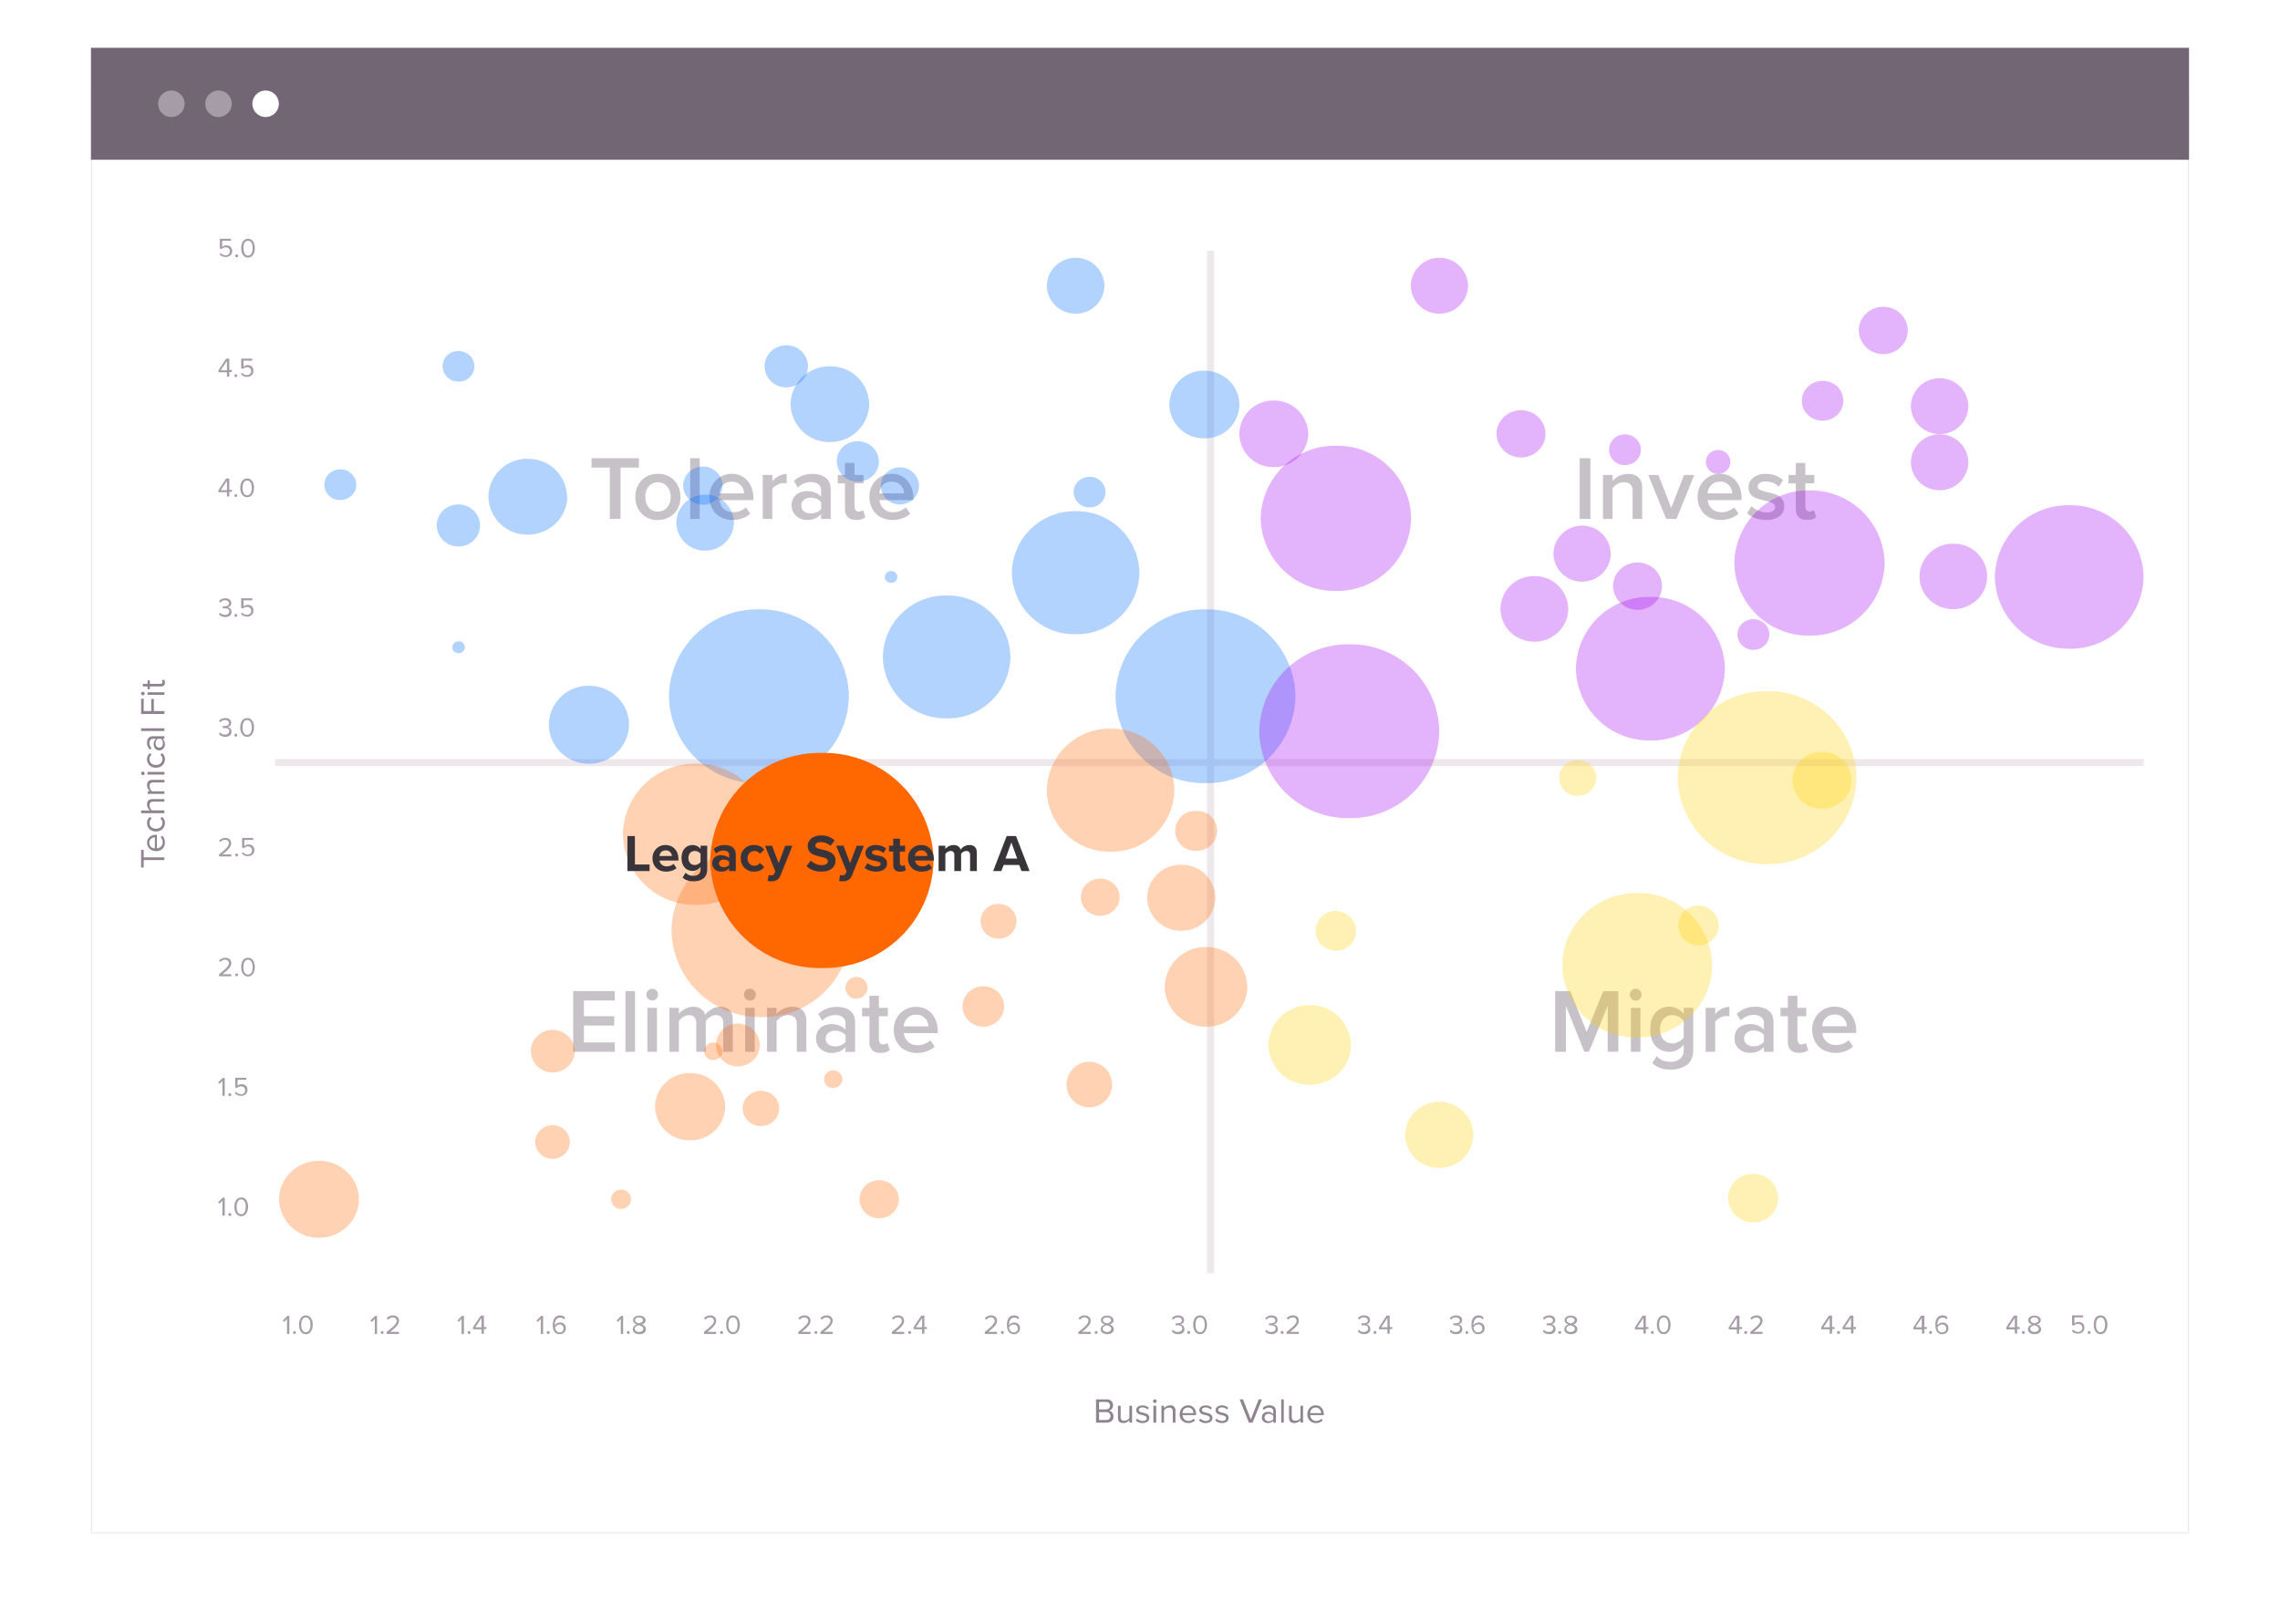 <svg xmlns="http://www.w3.org/2000/svg" width="1955" height="1393" fill="none" viewBox="0 0 1955 1393"><g filter="url(#a)"><path fill="#fff" d="M1877 1279V42H78v1237h1799Z"/><path stroke="#EEE8EC" d="M78.5 42.5h1798v1236H78.5V42.5Z"/></g><path fill="#C7C1C8" d="M1354.5 393h9.2v52h-9.2v-52Zm45.4 28.4c0-2.8-.6-4.8-2-6-1.2-1.2-3.1-1.8-5.6-1.8-2 0-3.8.5-5.5 1.5-1.7 1-3 2.2-4.1 3.6V445h-8.2v-37.7h8.2v5.2a17.8 17.8 0 0 1 13.2-6.1c4 0 7 1 9 3.1 2.2 2 3.2 5 3.2 9V445h-8.2v-23.6Zm13.4-14h8.7l11 28.2 11-28.3h8.8l-15.3 37.7h-8.8l-15.4-37.7Zm42.3 18.7c0-3.6.8-7 2.5-9.9a19 19 0 0 1 26.4-7.2 18 18 0 0 1 6.5 7.4 23 23 0 0 1 2.3 10.5v2h-29c.2 3 1.5 5.4 3.6 7.4s4.9 3 8.3 3a16.2 16.2 0 0 0 10.7-4.2l3.8 5.4a19 19 0 0 1-6.8 4 24 24 0 0 1-18.7-1c-3-1.6-5.3-4-7-7-1.7-3-2.6-6.5-2.6-10.4Zm19.1-13c-3.2 0-5.7 1-7.5 3-1.8 2-2.9 4.3-3 7h21.1a10 10 0 0 0-1.2-4.7 9.8 9.8 0 0 0-9.4-5.3Zm27.2 21a19.2 19.2 0 0 0 12.8 5.4 10 10 0 0 0 5.4-1.2 4 4 0 0 0 2-3.4c0-1.5-.8-2.7-2.2-3.4a25 25 0 0 0-6.4-2.1c-3-.6-5.4-1.3-7.3-2-2-.7-3.5-1.8-4.9-3.3a9.2 9.2 0 0 1-2-6.2c0-2.1.6-4 1.7-5.7 1.2-1.8 3-3.2 5.2-4.3a19 19 0 0 1 8-1.5c5.7 0 10.6 1.8 14.6 5.3l-3.5 5.8a13 13 0 0 0-4.7-3.3 17 17 0 0 0-6.4-1.3c-2.2 0-4 .4-5.2 1.2a3.4 3.4 0 0 0-1.8 3c0 1.4.6 2.3 2 3 1.3.7 3.4 1.3 6.1 2 3 .6 5.5 1.3 7.5 2 2 .8 3.6 2 5 3.6a9.6 9.6 0 0 1 2.1 6.5c0 3.5-1.3 6.3-4 8.5a18.2 18.2 0 0 1-11.6 3.2c-3.3 0-6.3-.5-9-1.4a20 20 0 0 1-7.2-4.4l3.8-6Zm47.6 11.8c-3.2 0-5.6-.8-7.3-2.5-1.6-1.6-2.4-4-2.4-7.1v-21.8h-6.2v-7.2h6.2V397h8.2v10.3h7.7v7.2h-7.7v19.7c0 1.4.3 2.5 1 3.3a3 3 0 0 0 2.6 1.2c.7 0 1.4-.1 2.1-.4a4 4 0 0 0 1.6-1l2 6.2c-1.8 1.6-4.4 2.4-7.8 2.4Zm-171 416.7-16 39.4h-4l-15.8-39.4V902h-9.2v-52h13l14 35 14.2-35h12.9v52h-9.1v-39.4Zm24-4.5a5 5 0 0 1-5-5c0-1.5.4-2.7 1.4-3.7a5 5 0 0 1 7.2 0c1 1 1.5 2.2 1.5 3.6s-.5 2.6-1.5 3.6-2.2 1.5-3.6 1.5Zm-4 6.2h8.1V902h-8.2v-37.7Zm22.1 41.4c1.5 1.8 3.2 3 5 3.7 2 .8 4.3 1.2 7 1.2 3 0 5.7-.9 7.8-2.5 2.2-1.6 3.3-4.2 3.3-7.7v-4.6a15.8 15.8 0 0 1-12.1 6.3c-3.2 0-6.1-.8-8.7-2.3a15.7 15.7 0 0 1-5.9-6.6 24 24 0 0 1-2-10.5c0-4 .6-7.4 2-10.3a15.6 15.6 0 0 1 26.7-2.8v-5.3h8.2v35.8c0 6.1-1.9 10.6-5.6 13.2a23 23 0 0 1-13.8 4c-3.3 0-6.2-.5-8.7-1.3a20 20 0 0 1-7-4.3l3.8-6Zm23-30c-.8-1.4-2.2-2.6-4-3.6-1.9-1-3.7-1.5-5.6-1.5a9.7 9.7 0 0 0-7.7 3.4c-2 2.2-2.9 5-2.9 8.7 0 3.7 1 6.6 2.9 8.8 2 2.2 4.5 3.3 7.7 3.3 1.9 0 3.7-.5 5.5-1.5 1.9-1 3.3-2.1 4.2-3.5v-14Zm18.9-11.4h8.2v5.6a16 16 0 0 1 5.4-4.6 14 14 0 0 1 6.8-1.8v8l-2.6-.2a12 12 0 0 0-5.5 1.6c-2 1-3.3 2.1-4.1 3.4V902h-8.2v-37.7Zm50 33.6a14 14 0 0 1-5.3 3.8c-2 .8-4.3 1.2-6.8 1.2-2.2 0-4.2-.4-6.3-1.4a13 13 0 0 1-5-4.3 12 12 0 0 1-1.8-6.7c0-2.8.6-5 1.8-7a12 12 0 0 1 5-4 18.2 18.2 0 0 1 13.3 0c2 .8 3.8 2 5.1 3.5v-5.6a6 6 0 0 0-2.4-5.1 10.1 10.1 0 0 0-6.4-1.9c-4.2 0-7.9 1.6-11.1 4.8l-3.4-5.7c4.3-4 9.6-6.1 15.8-6.1 4.7 0 8.5 1 11.4 3.3 2.9 2.1 4.3 5.6 4.3 10.3v25h-8.2v-4Zm0-10.2a9 9 0 0 0-3.8-2.9 14 14 0 0 0-5.1-1 9 9 0 0 0-5.8 1.9 6 6 0 0 0-2.3 5 6 6 0 0 0 2.3 4.8 9 9 0 0 0 5.8 1.8c1.8 0 3.6-.3 5.1-1a9 9 0 0 0 3.8-2.9v-5.7Zm30.2 15.2c-3.2 0-5.6-.8-7.3-2.5-1.6-1.6-2.4-4-2.4-7.1v-21.8h-6.3v-7.2h6.3V854h8.2v10.3h7.6v7.2h-7.6v19.7c0 1.4.3 2.5 1 3.3.5.8 1.4 1.2 2.6 1.2.7 0 1.4-.1 2-.4.8-.3 1.3-.6 1.6-1l2 6.2c-1.7 1.6-4.3 2.4-7.7 2.4Zm11.2-19.8c0-3.6.8-7 2.4-9.9a19 19 0 0 1 26.5-7.2 18 18 0 0 1 6.5 7.4 23 23 0 0 1 2.3 10.5v2h-29.1a11.4 11.4 0 0 0 12 10.3 16.2 16.2 0 0 0 10.7-4.1l3.7 5.4a18.9 18.9 0 0 1-6.7 4 24 24 0 0 1-18.7-1c-3-1.6-5.3-4-7-7-1.7-3-2.6-6.5-2.6-10.4Zm19.1-13c-3.2 0-5.7 1-7.5 3-1.9 2-2.9 4.3-3 7h21.1a10 10 0 0 0-1.2-4.7 9.8 9.8 0 0 0-9.4-5.3ZM491.5 850h35.7v8h-26.5v13.5h26v8h-26V894h26.5v8h-35.7v-52Zm44.8 0h8.2v52h-8.2v-52Zm22.9 8a5 5 0 1 1 0-10 4.9 4.9 0 0 1 5 5 4.9 4.9 0 0 1-5 5Zm-4 6.3h8.1V902h-8.2v-37.7Zm65 13.1c0-2.1-.6-3.8-1.6-5-1-1.2-2.6-1.8-4.6-1.8-1.8 0-3.4.5-5 1.5s-2.9 2.2-3.8 3.5V902H597v-24.6c0-2.1-.5-3.8-1.5-5-1-1.2-2.6-1.8-4.7-1.8-1.7 0-3.3.5-5 1.5-1.5 1-2.7 2.2-3.7 3.6V902H574v-37.7h8.1v5.2a14 14 0 0 1 4.9-4 14 14 0 0 1 7.4-2.1c2.7 0 5 .6 6.7 1.9 1.8 1.2 3 2.9 3.6 5a15 15 0 0 1 5.3-4.8c2.3-1.4 4.8-2.1 7.5-2.1 3.5 0 6.2 1 8 2.9 1.9 1.8 2.8 4.7 2.8 8.5V902h-8.2v-24.6Zm22.8-19.3a5 5 0 1 1 0-10.2c1.4 0 2.6.5 3.6 1.5s1.5 2.2 1.5 3.6-.5 2.6-1.5 3.6-2.2 1.5-3.6 1.5Zm-4 6.2h8.1V902H639v-37.7Zm44.2 14.1c0-2.8-.7-4.8-2-6-1.3-1.2-3.2-1.8-5.6-1.8-2 0-3.8.5-5.5 1.5-1.8 1-3.1 2.2-4.2 3.6V902h-8.2v-37.7h8.2v5.2a17.8 17.8 0 0 1 13.3-6.1c4 0 7 1 9 3.1 2.1 2 3.2 5 3.2 9V902h-8.2v-23.6ZM725 898a14 14 0 0 1-5.3 3.8c-2 .8-4.4 1.2-6.9 1.2-2 0-4.2-.4-6.2-1.4a13 13 0 0 1-5-4.3 12 12 0 0 1-1.9-6.7c0-2.8.7-5 1.9-7a12 12 0 0 1 5-4 17.5 17.5 0 0 1 13.2 0c2.1.8 3.9 2 5.2 3.5v-5.6a6 6 0 0 0-2.4-5.1 10.2 10.2 0 0 0-6.4-1.9c-4.2 0-8 1.6-11.2 4.8l-3.3-5.7c4.2-4 9.5-6.1 15.8-6.1 4.6 0 8.4 1 11.3 3.3 3 2.1 4.4 5.6 4.4 10.3v25H725v-4Zm0-10.2a9 9 0 0 0-3.8-2.9c-1.6-.6-3.3-1-5.2-1-2.3 0-4.2.7-5.7 1.9a6 6 0 0 0-2.3 5 6 6 0 0 0 2.3 4.8 9 9 0 0 0 5.7 1.8c2 0 3.6-.3 5.2-1a9 9 0 0 0 3.8-2.9v-5.7Zm30.1 15.2c-3.1 0-5.6-.8-7.2-2.5-1.6-1.6-2.4-4-2.4-7.1v-21.8h-6.3v-7.2h6.3V854h8.1v10.3h7.7v7.2h-7.7v19.7c0 1.4.4 2.5 1 3.3a3 3 0 0 0 2.6 1.2 5.8 5.8 0 0 0 3.7-1.3l2 6.1c-1.8 1.6-4.3 2.4-7.8 2.4Zm11.3-19.8c0-3.6.8-7 2.4-9.9a19 19 0 0 1 26.4-7.2 18 18 0 0 1 6.5 7.4 23 23 0 0 1 2.4 10.5v2H775c.3 3 1.5 5.4 3.6 7.4 2.2 2 5 3 8.4 3a16.2 16.2 0 0 0 10.7-4.2l3.7 5.4a18.9 18.9 0 0 1-6.8 4 23.7 23.7 0 0 1-18.6-1c-3-1.6-5.3-4-7-7-1.8-3-2.6-6.5-2.6-10.4Zm19-13c-3.1 0-5.7 1-7.5 3-1.8 2-2.8 4.3-3 7H796c0-1.6-.5-3.2-1.2-4.7-.8-1.6-2-2.8-3.6-3.8-1.5-1-3.5-1.5-5.8-1.5ZM523 401h-15.8v-8h40.6v8h-15.7v44h-9.2v-44Zm41.1 45a18.4 18.4 0 0 1-17-9.8 21.3 21.3 0 0 1-2.3-10c0-3.7.7-7 2.3-10a18.4 18.4 0 0 1 17-9.8 18.1 18.1 0 0 1 17 9.8c1.6 3 2.4 6.3 2.4 10 0 3.6-.8 6.9-2.4 10a17 17 0 0 1-6.8 7 18.1 18.1 0 0 1-10.2 2.7Zm0-7.3c3.4 0 6-1.2 8-3.6 2-2.5 3-5.4 3-9 0-3.5-1-6.4-3-8.8a9.6 9.6 0 0 0-8-3.7 10 10 0 0 0-8 3.7 13.6 13.6 0 0 0-2.8 8.8c0 3.6 1 6.5 2.8 9a10 10 0 0 0 8 3.6Zm27.7-45.7h8.2v52h-8.2v-52Zm16.5 33.1c0-3.6.8-7 2.4-9.9a19 19 0 0 1 26.4-7.2c2.9 1.8 5 4.3 6.5 7.4a23 23 0 0 1 2.4 10.5v2h-29.1c.3 3 1.5 5.4 3.6 7.4 2.2 2 5 3 8.4 3a16.2 16.2 0 0 0 10.7-4.2l3.7 5.4a18.9 18.9 0 0 1-6.8 4 23.7 23.7 0 0 1-18.6-1c-3-1.6-5.3-4-7-7-1.8-3-2.6-6.5-2.6-10.4Zm19-13c-3.1 0-5.7 1-7.5 3-1.8 2-2.8 4.3-3 7H638c0-1.6-.5-3.2-1.2-4.7-.8-1.6-2-2.8-3.6-3.8-1.5-1-3.5-1.5-5.8-1.5Zm26.7-5.8h8.2v5.6c1.5-2 3.3-3.4 5.5-4.6a14 14 0 0 1 6.8-1.8v8l-2.6-.2a12 12 0 0 0-5.5 1.6c-2 1-3.3 2.1-4.2 3.4V445H654v-37.7Zm50 33.6a14 14 0 0 1-5.2 3.8c-2 .8-4.4 1.2-6.9 1.2a13.7 13.7 0 0 1-11.2-5.7 12 12 0 0 1-1.9-6.7c0-2.8.6-5 1.9-7a12 12 0 0 1 4.9-4 17.5 17.5 0 0 1 13.3 0c2.1.8 3.8 2 5.2 3.5v-5.6a6 6 0 0 0-2.4-5.1 10.2 10.2 0 0 0-6.4-1.9c-4.2 0-8 1.6-11.2 4.8l-3.3-5.7c4.2-4 9.5-6.1 15.8-6.1 4.6 0 8.4 1 11.3 3.3 3 2.2 4.4 5.6 4.4 10.3v25H704v-4Zm0-10.2a9 9 0 0 0-3.7-2.9c-1.6-.6-3.3-1-5.2-1-2.3 0-4.2.6-5.8 1.9a6 6 0 0 0-2.2 5 6 6 0 0 0 2.2 4.8 9 9 0 0 0 5.8 1.8c1.9 0 3.6-.3 5.2-1a9 9 0 0 0 3.8-2.9v-5.7Zm30.2 15.2c-3.2 0-5.6-.8-7.2-2.5-1.7-1.6-2.5-4-2.5-7.1v-21.8h-6.2v-7.2h6.2V397h8.2v10.3h7.7v7.2h-7.7v19.7c0 1.4.3 2.5 1 3.3a3 3 0 0 0 2.6 1.2 5.8 5.8 0 0 0 3.7-1.3l2 6.1c-1.8 1.6-4.4 2.4-7.8 2.4Zm11.3-19.8c0-3.6.8-7 2.4-9.9a19 19 0 0 1 26.4-7.2 18 18 0 0 1 6.5 7.4 23 23 0 0 1 2.3 10.5v2h-29c.3 3 1.5 5.4 3.6 7.4s5 3 8.4 3a16.2 16.2 0 0 0 10.6-4.2l3.8 5.4a18.9 18.9 0 0 1-6.8 4 23.7 23.7 0 0 1-18.6-1c-3-1.6-5.3-4-7-7-1.8-3-2.6-6.5-2.6-10.4Zm19-13c-3.1 0-5.7 1-7.5 3-1.8 2-2.8 4.3-3 7h21.2a10 10 0 0 0-1.3-4.7c-.7-1.6-2-2.8-3.5-3.8s-3.5-1.5-5.8-1.5Z"/><path fill="#726574" d="M78 137V41h1799v96H78Z"/><path fill="#A69CA7" d="M158.3 89a11.3 11.3 0 1 1-22.7 0 11.3 11.3 0 0 1 22.7 0Zm40.4 0a11.3 11.3 0 1 1-22.7 0 11.3 11.3 0 0 1 22.7 0Z"/><path fill="#fff" d="M239.1 89a11.3 11.3 0 1 1-22.7 0 11.3 11.3 0 0 1 22.7 0Z"/><path stroke="#EEE8EC" stroke-width="6" d="M1038 215v877M236 654h1602"/><path fill="#A69CA7" fill-rule="evenodd" d="M189.2 217c1 1.2 2.5 2 4.2 2 2.2 0 3.7-1.5 3.7-3.5s-1.5-3.4-3.5-3.4c-1.4 0-2.4.5-3.6 1.5l-1.5-.5v-8.3h9.5v1.7h-7.5v5.4a5 5 0 0 1 3.6-1.5c2.7 0 5 1.7 5 4.9s-2.5 5.1-5.5 5.1c-2.6 0-4.4-1-5.3-2.4l1-1Zm79 919.2c0-4-1.8-8.1-6-8.1-4 0-5.8 4.1-5.8 8 0 4 1.7 8.1 5.9 8.1 4.1 0 5.8-4.4 5.8-8Zm-22-5.2-2.5 2.7-1.2-1.2 3.9-4h1.7v15.5h-2v-13Zm6.3 10.5c.7 0 1.2.5 1.2 1.2 0 .8-.5 1.3-1.2 1.3s-1.2-.5-1.2-1.3c0-.7.7-1.2 1.2-1.2Zm9.8-11.7c-3 0-4 3.2-4 6.4 0 3.1 1 6.3 4 6.3 2.9 0 3.9-3.2 3.9-6.3 0-3.2-1-6.4-4-6.4Zm56.6 4 2.5-2.8v13h1.9v-15.4h-1.7l-4 3.9 1.3 1.2Zm8.8 7.7c.7 0 1.2.5 1.2 1.2 0 .8-.5 1.3-1.2 1.3s-1.2-.5-1.2-1.3c0-.7.5-1.2 1.2-1.2Zm12.5-8.8c0 2.5-3 5.2-8.6 9.5v1.8h10.5v-1.8h-7.6c4.4-3.4 7.6-6.3 7.6-9.5 0-3.1-2.4-4.6-5.1-4.6a7 7 0 0 0-5.4 2.4l1.2 1.3c1-1.3 2.6-2 4.2-2 1.4 0 3.2 1 3.2 3Zm55.6-1.7-2.4 2.7-1.2-1.2 3.9-4h1.7v15.5h-2v-13Zm7.6 11.7c0-.7-.5-1.2-1.2-1.2-.8 0-1.2.5-1.2 1.2 0 .8.4 1.3 1.2 1.3.7 0 1.2-.5 1.2-1.3Zm9.5-2.7h-7.3v-1.7l6.6-10h2.7v9.8h2.2v1.7h-2.2v4h-2v-3.8Zm0-1.7h-5.4l5.4-8v8Zm50.8-7.3-2.4 2.7-1.3-1.2 4-4h1.7v15.5h-2v-13Zm7.6 11.7c0-.7-.5-1.2-1.2-1.2-.8 0-1.3.5-1.3 1.2 0 .8.5 1.3 1.3 1.3.7 0 1.2-.5 1.2-1.3Zm8.8-14.6c2 0 3.4.7 4.4 2l-1 1.4c-.7-1-1.7-1.5-3.4-1.5-3 0-4.4 3-4.4 6.2v.4c.7-1 2.4-2.4 4.4-2.4 2.7 0 5.1 1.7 5.1 4.9 0 2.7-2 5.1-5.4 5.1-4.4 0-5.8-3.7-5.8-8 0-4.5 2-8.1 6-8.1Zm-4.2 10.2c1-1.4 2.5-2.4 4-2.4 1.9 0 3.3 1 3.3 3.7 0 1.4-1 3.1-3.4 3.1-2.7 0-3.6-2.4-3.9-4.4Zm56.4-7.3-2.4 2.7-1.2-1.2 3.9-4h1.7v15.5h-2v-13Zm7.6 11.7c0-.7-.5-1.2-1.2-1.2-.8 0-1.2.5-1.2 1.2 0 .8.4 1.3 1.2 1.3.7 0 1.2-.5 1.2-1.3Zm6.3-6.8c-1.7-.5-3.4-1.7-3.4-3.7 0-2.7 2.7-3.9 5.4-3.9 2.4 0 5.4 1.3 5.4 4 0 1.9-1.7 3.1-3.4 3.6 2 .5 3.6 2 3.6 4.1 0 2.7-2.4 4.2-5.6 4.2-3.2 0-5.6-1.5-5.6-4.2 0-2.1 1.7-3.6 3.6-4.1Zm-2 3.7c0-2 2.8-3 3.8-3 1 .3 3.6 1 3.6 3 0 1.7-1.7 2.7-3.6 2.7-2 0-3.7-1-3.7-2.7Zm3.8-9.8c-2 0-3.5 1-3.5 2.4 0 1.9 2.2 2.4 3.3 2.7h.2c1-.3 3.3-.8 3.3-2.7 0-1.4-1.5-2.4-3.4-2.4Zm64.2 3c0 2.4-3 5-8.6 9.5v1.7h10.5v-1.8h-7.5c4.4-3.4 7.5-6.3 7.5-9.5 0-3.1-2.4-4.6-5.1-4.6a7 7 0 0 0-5.4 2.4l1.3 1.3c1-1.3 2.5-2 4.1-2 1.5 0 3.2 1 3.2 3Zm6.6 8.7c.7 0 1.2.5 1.2 1.2 0 .8-.5 1.3-1.2 1.3-.8 0-1.3-.5-1.3-1.3 0-.7.5-1.2 1.3-1.2Zm15.6-5.3c0-4-1.7-8.1-5.9-8.1-4.4 0-5.8 4.1-5.8 8 0 4 1.7 8.1 5.8 8.1 4.2 0 5.9-4.4 5.9-8Zm-5.9-6.4c-2.9 0-3.9 3.2-3.9 6.4 0 3.1 1 6.3 4 6.3 2.9 0 3.8-3.2 3.8-6.3 0-3.2-1-6.4-3.9-6.4Zm64.5 3c0 2.4-3 5-8.5 9.5v1.7H695v-1.8h-7.6c4.4-3.4 7.6-6.3 7.6-9.5 0-3.1-2.5-4.6-5.2-4.6a7 7 0 0 0-5.3 2.4l1.2 1.3c1-1.3 2.5-2 4.1-2 1.5 0 3.2 1 3.2 3Zm6.6 8.7c.7 0 1.2.5 1.2 1.2 0 .8-.5 1.3-1.2 1.3s-1.2-.5-1.2-1.3c0-.7.5-1.2 1.2-1.2Zm12.5-8.8c0 2.5-3 5.2-8.6 9.5v1.8H714v-1.8h-7.6c4.4-3.4 7.6-6.3 7.6-9.5 0-3.1-2.4-4.6-5.1-4.6a7 7 0 0 0-5.4 2.4l1.2 1.3c1-1.3 2.6-2 4.2-2 1.4 0 3.2 1 3.2 3Zm52.7 9.5c5.6-4.3 8.5-7 8.5-9.5 0-2-1.7-2.9-3.1-2.9-1.7 0-3.2.7-4.2 2l-1.2-1.3a7 7 0 0 1 5.4-2.4c2.7 0 5 1.5 5 4.6 0 3.2-3 6.1-7.5 9.5h7.6v1.8h-10.5v-1.8Zm16.4.5c0-.7-.5-1.2-1.3-1.2-.7 0-1.2.5-1.2 1.2 0 .8.5 1.3 1.2 1.3.8 0 1.3-.5 1.3-1.3Zm9.5-2.7h-7.3v-1.7l6.5-10h2.7v9.8h2.2v1.7h-2.2v4h-2v-3.8Zm0-1.7h-5.4l5.4-8v8Zm53.7 4c5.6-4.4 8.5-7.1 8.5-9.6 0-2-1.7-2.9-3.1-2.9-1.6 0-3.2.7-4.2 2l-1.2-1.3a7 7 0 0 1 5.4-2.4c2.7 0 5.1 1.5 5.1 4.6 0 3.2-3.2 6.1-7.6 9.5h7.6v1.8h-10.5v-1.8Zm16.4.4c0-.7-.5-1.2-1.3-1.2-.7 0-1.2.5-1.2 1.2 0 .8.5 1.3 1.2 1.3.8 0 1.3-.5 1.3-1.3Zm8.8-14.6c1.9 0 3.4.7 4.3 2l-1 1.4c-.7-1-1.6-1.5-3.3-1.5-3 0-4.4 3-4.4 6.2v.4c.7-1 2.4-2.4 4.4-2.4 2.6 0 5 1.7 5 4.9 0 2.7-1.9 5.1-5.3 5.1-4.4 0-5.9-3.7-5.9-8 0-4.5 1.8-8.1 6.2-8.1Zm-4.4 10.2c1-1.4 2.4-2.4 3.9-2.4 2 0 3.6 1 3.6 3.7 0 1.4-1.2 3.1-3.6 3.1-2.7 0-3.7-2.4-4-4.4Zm59.5 4c5.7-4.4 8.6-7.1 8.6-9.6 0-2-1.7-2.9-3.2-2.9a5 5 0 0 0-4.1 2l-1.3-1.3a7 7 0 0 1 5.4-2.4c2.7 0 5.1 1.5 5.1 4.6 0 3.2-3.1 6.1-7.5 9.5h7.5v1.8h-10.5v-1.8Zm16.4.4c0-.7-.5-1.2-1.2-1.2-.8 0-1.2.5-1.2 1.2 0 .8.4 1.3 1.2 1.3.7 0 1.2-.5 1.2-1.3Zm6.3-6.8c-1.7-.5-3.4-1.7-3.4-3.7 0-2.7 2.7-3.9 5.4-3.9 2.4 0 5.4 1.3 5.4 4 0 1.9-1.7 3.1-3.4 3.6 2 .5 3.6 2 3.6 4.1 0 2.7-2.4 4.2-5.6 4.2-3.2 0-5.6-1.5-5.6-4.2 0-2.1 1.7-3.6 3.6-4.1Zm-2 3.7c0-2 2.8-3 3.8-3 1 .3 3.6 1 3.6 3 0 1.7-1.7 2.7-3.6 2.7-2 0-3.7-1-3.7-2.7Zm3.8-9.8c-2 0-3.5 1-3.5 2.4 0 1.9 2.2 2.4 3.3 2.7h.4c1-.3 3.3-.8 3.3-2.7 0-1.4-1.5-2.4-3.4-2.4Zm60.8 12.5c-2 0-3.5-.8-4.4-2l-.8 1.5c.8 1.2 2.7 2.4 5.4 2.4 3.4 0 5.4-1.7 5.4-4.4s-2.2-3.9-3.7-3.9c1.5-.2 3.4-1.5 3.4-3.7 0-2.6-2.2-4.1-5.1-4.1-2.4 0-4.2 1-5.4 2.4l1 1.3c1.2-1.3 2.5-2 4.2-2 2 0 3.4 1 3.4 2.7 0 1.7-1.7 2.4-3.7 2.4h-1.7v1.7h1.7c2.5 0 4 .8 4 2.7 0 1.7-1.5 3-3.7 3Zm9.2-.8c.8 0 1.3.5 1.3 1.2 0 .8-.5 1.3-1.3 1.3-.7 0-1.2-.5-1.2-1.3 0-.7.5-1.2 1.2-1.2Zm15.7-5.3c0-4-1.7-8.1-5.9-8.1-4.4 0-5.9 4.1-5.9 8 0 4 1.7 8.1 6 8.1 4 0 5.8-4.4 5.8-8Zm-5.9-6.4c-3 0-3.9 3.2-3.9 6.4 0 3.1 1 6.3 3.9 6.3 3 0 4-3.2 4-6.3 0-3.2-1-6.4-4-6.4Zm61 12.5c-1.9 0-3.4-.8-4.3-2l-.8 1.5c.8 1.2 2.7 2.4 5.4 2.4 3.4 0 5.4-1.7 5.4-4.4s-2.2-3.9-3.7-3.9c1.5-.2 3.4-1.5 3.4-3.7 0-2.6-2.2-4.1-5.1-4.1a7 7 0 0 0-5.4 2.4l1 1.3c1.2-1.3 2.4-2 4.1-2 2 0 3.5 1 3.5 2.7 0 1.7-1.7 2.4-3.7 2.4h-1.7v1.7h1.7c2.5 0 4 .8 4 2.7 0 1.7-1.5 3-3.8 3Zm9.3-.8c.8 0 1.3.5 1.3 1.2 0 .8-.5 1.3-1.3 1.3-.7 0-1.2-.5-1.2-1.3 0-.7.5-1.2 1.2-1.2Zm12.5-8.8c0 2.5-3 5.2-8.6 9.5v1.8h10.5v-1.8h-7.5c4.4-3.4 7.5-6.3 7.5-9.5 0-3.1-2.4-4.6-5-4.6a7 7 0 0 0-5.5 2.4l1.3 1.3c1-1.3 2.5-2 4.1-2 1.5 0 3.2 1 3.2 3Zm53.2 7.6c1 1.2 2.5 2 4.4 2 2.2 0 3.7-1.3 3.7-3 0-2-1.5-2.7-4-2.7h-1.6v-1.7h1.7c2 0 3.6-.7 3.6-2.4s-1.4-2.7-3.4-2.7c-1.7 0-3 .7-4.1 2l-1-1.3c1.2-1.4 3-2.4 5.4-2.4 2.9 0 5 1.5 5 4.1 0 2.2-1.9 3.5-3.3 3.7 1.4 0 3.6 1.2 3.6 4 0 2.6-2 4.3-5.3 4.3-2.7 0-4.7-1.2-5.4-2.4l.7-1.5Zm15.2 2.4c0-.7-.5-1.2-1.3-1.2-.7 0-1.2.5-1.2 1.2 0 .8.5 1.3 1.2 1.3.8 0 1.3-.5 1.3-1.3Zm9.5-2.7h-7.3v-1.7l6.5-10h2.7v9.8h2.2v1.7h-2.2v4h-2v-3.8Zm0-1.7h-5.4l5.4-8v8Zm54.2 2c1 1.2 2.4 2 4.4 2 2.2 0 3.7-1.3 3.7-3 0-2-1.5-2.7-4-2.7h-1.7v-1.7h1.7c2 0 3.7-.7 3.7-2.4s-1.5-2.7-3.4-2.7c-1.7 0-3 .7-4.2 2l-1-1.3a7 7 0 0 1 5.4-2.4c3 0 5.2 1.5 5.2 4.1 0 2.2-2 3.5-3.5 3.7 1.5 0 3.7 1.2 3.7 4 0 2.6-2 4.3-5.4 4.3-2.7 0-4.6-1.2-5.3-2.4l.7-1.5Zm15.1 2.4c0-.7-.5-1.2-1.2-1.2s-1.2.5-1.2 1.2c0 .8.5 1.3 1.2 1.3s1.2-.5 1.2-1.3Zm8.8-14.6c2 0 3.4.7 4.4 2l-1 1.4c-.7-1-1.7-1.5-3.4-1.5-3 0-4.4 3-4.4 6.2v.4c.8-1 2.5-2.4 4.4-2.4 2.7 0 5.2 1.7 5.2 4.9 0 2.7-2 5.1-5.4 5.1-4.4 0-5.9-3.7-5.9-8 0-4.5 1.7-8.1 6.1-8.1Zm-4.4 10.2c1-1.4 2.5-2.4 4-2.4 2.1 0 3.6 1 3.6 3.7 0 1.4-1.2 3.1-3.7 3.1-2.6 0-3.6-2.4-3.9-4.4Zm60.3 2c1 1.2 2.5 2 4.4 2 2.2 0 3.7-1.3 3.7-3 0-2-1.5-2.7-4-2.7h-1.6v-1.7h1.7c2 0 3.7-.7 3.7-2.4s-1.5-2.7-3.5-2.7c-1.7 0-2.9.7-4.1 2l-1-1.3c1.2-1.4 3-2.4 5.4-2.4 3 0 5.1 1.5 5.1 4.1 0 2.2-2 3.5-3.4 3.7 1.5 0 3.7 1.2 3.7 4 0 2.6-2 4.3-5.4 4.3-2.7 0-4.7-1.2-5.4-2.4l.7-1.5Zm15 2.4c0-.7-.5-1.2-1.3-1.2-.7 0-1.2.5-1.2 1.2 0 .8.5 1.3 1.2 1.3.8 0 1.2-.5 1.2-1.3Zm6.3-6.8c-1.7-.5-3.4-1.7-3.4-3.7 0-2.7 2.7-3.9 5.3-3.9 2.5 0 5.4 1.3 5.4 4 0 1.9-1.7 3.1-3.4 3.6 2 .5 3.6 2 3.6 4.1 0 2.7-2.4 4.2-5.6 4.2-3.1 0-5.6-1.5-5.6-4.2 0-2.1 1.7-3.6 3.7-4.1Zm-2 3.7c0-2 2.7-3 3.7-3 1 .3 3.7 1 3.7 3 0 1.7-1.8 2.7-3.7 2.7-2 0-3.7-1-3.7-2.7Zm3.7-9.8c-2 0-3.4 1-3.4 2.4 0 1.9 2.2 2.4 3.2 2.7h.4c1-.3 3.2-.8 3.2-2.7 0-1.4-1.4-2.4-3.4-2.4Zm55.2 10.3h7.3v3.6h2v-3.9h2.2v-1.7h-2.2v-9.8h-2.7l-6.6 10v1.8Zm2-1.8h5.3v-8l-5.4 8Zm14.1 4.4c0-.7-.5-1.2-1.2-1.2-.8 0-1.2.5-1.2 1.2 0 .8.4 1.3 1.2 1.3.7 0 1.2-.5 1.2-1.3Zm8.5-14.6c4.2 0 5.9 4.1 5.9 8 0 3.7-1.7 8.1-5.9 8.1-4.1 0-5.8-4.2-5.8-8 0-4 1.7-8.1 5.8-8.1Zm-3.9 8c0-3.1 1-6.3 4-6.3 2.9 0 3.9 3.2 3.9 6.4 0 3.1-1 6.3-4 6.3-2.9 0-3.9-3.2-3.9-6.3Zm66.7 4h-7v-1.8l6.5-10h2.7v9.8h2.2v1.7h-2.5v4h-1.9v-3.8Zm0-1.8h-5.4l5.4-8v8Zm7.6 3.2c.7 0 1.2.5 1.2 1.2 0 .8-.5 1.3-1.2 1.3-.8 0-1.3-.5-1.3-1.3 0-.7.5-1.2 1.3-1.2Zm12.4-8.8c0 2.5-3 5.2-8.5 9.5v1.8h10.5v-1.8h-7.6c4.4-3.4 7.6-6.3 7.6-9.5 0-3.1-2.5-4.6-5.1-4.6a7 7 0 0 0-5.4 2.4l1.2 1.3c1-1.3 2.5-2 4.2-2 1.4 0 3.1 1 3.1 3Zm59.6 7.3h-7.3v-1.7l6.6-10h2.7v9.8h2.2v1.7h-2.2v4h-2v-3.8Zm0-1.7h-5.4l5.4-8v8Zm7.6 3.2c.7 0 1.2.5 1.2 1.2 0 .8-.5 1.3-1.2 1.3-.8 0-1.3-.5-1.3-1.3 0-.7.5-1.2 1.3-1.2Zm3.4-1.5h7.3v3.7h2v-3.9h2.2v-1.7h-2.2v-9.8h-2.7l-6.6 10v1.8Zm2-1.7h5.3v-8l-5.4 8Zm58.8 1.8h7.3v3.6h2v-3.9h2.2v-1.7h-2.2v-9.8h-2.7l-6.6 10v1.8Zm1.7-1.8h5.4v-8l-5.4 8Zm14.2 4.4c0-.7-.5-1.2-1.3-1.2-.7 0-1.2.5-1.2 1.2 0 .8.5 1.3 1.3 1.3.7 0 1.2-.5 1.2-1.3Zm9-14.6c2 0 3.4.7 4.4 2l-1 1.4c-.7-1-1.7-1.5-3.4-1.5-3 0-4.4 3-4.4 6.2v.4a6 6 0 0 1 4.4-2.4c2.7 0 5.1 1.7 5.1 4.9a5 5 0 0 1-5.3 5.1c-4.4 0-5.9-3.7-5.9-8 0-4.5 1.7-8.1 6.1-8.1Zm-4.4 10.2c1-1.4 2.5-2.4 4-2.4 1.9 0 3.6 1 3.6 3.7 0 1.4-1.2 3.1-3.7 3.1-2.7 0-3.6-2.4-3.9-4.4Zm66.4 1.8h-7.3v-1.8l6.6-10h2.7v9.8h2.2v1.7h-2.2v4h-2v-3.8Zm0-1.8h-5.3l5.3-8v8Zm7.4 3.2c.7 0 1.2.5 1.2 1.2 0 .8-.5 1.3-1.3 1.3-.7 0-1.2-.5-1.2-1.3 0-.7.8-1.2 1.3-1.2Zm4.1-9.3c0 2 1.7 3.2 3.4 3.7-2 .5-3.6 2-3.6 4.1 0 2.7 2.4 4.2 5.6 4.2 3.2 0 5.6-1.5 5.6-4.2 0-2.1-1.7-3.6-3.7-4.1 1.7-.5 3.4-1.7 3.4-3.7 0-2.7-2.9-3.9-5.3-3.9-2.7 0-5.4 1.3-5.4 4Zm5.4 4.4c-1 0-3.7 1-3.7 3 0 1.7 1.7 2.7 3.7 2.7s3.6-1 3.6-2.7c0-2-2.6-2.7-3.6-3Zm-3.4-4.4c0-1.4 1.4-2.4 3.4-2.4 1.7 0 3.4 1 3.4 2.4 0 1.9-2.2 2.4-3.3 2.7h-.2c-1.2-.3-3.3-.8-3.3-2.7Zm36.6 8.1c1 1.2 2.4 2 4.1 2 2.2 0 3.7-1.5 3.7-3.5s-1.5-3.4-3.7-3.4c-1.4 0-2.4.5-3.6 1.5l-1.5-.5v-8.3h9.5v1.7h-7.5v5.4a5 5 0 0 1 3.6-1.5c2.7 0 5 1.7 5 4.9s-2.5 5.1-5.5 5.1c-2.6 0-4.4-1-5.3-2.4l1.2-1Zm14.9 2.4c0-.7-.5-1.2-1.2-1.2-.8 0-1.3.5-1.3 1.2 0 .8.5 1.3 1.3 1.3.7 0 1.2-.5 1.2-1.3Zm8.5-14.6c4.2 0 5.9 4.1 5.9 8 0 3.7-1.7 8.1-5.9 8.1-4.1 0-5.8-4.2-5.8-8 0-4 1.4-8.1 5.8-8.1Zm-3.9 8c0-3.1 1-6.3 4-6.3 2.9 0 3.8 3.2 3.8 6.4 0 3.1-1 6.3-3.9 6.3s-3.9-3.2-3.9-6.3Zm-1593-916.6c0-.8-.5-1.3-1.3-1.3-.7 0-1.2.5-1.2 1.3 0 .7.5 1.2 1.2 1.2.8 0 1.2-.5 1.2-1.2Zm8.5-14.7c4.1 0 5.8 4.2 5.8 8 0 3.7-1.7 8.1-5.8 8.1-4.2 0-5.9-4.1-5.9-8 0-4 1.7-8.1 5.9-8.1Zm-4 8c0-3.1 1-6.3 4-6.3s3.9 3.2 3.9 6.4c0 3.1-1 6.3-4 6.3-2.8 0-3.8-3.2-3.8-6.3Zm-14 106.5h-7.4v-1.7l6.6-10h2.7v9.7h2.2v1.8h-2.2v3.9h-2v-3.7Zm0-1.7h-5.5l5.4-8v8Zm7.5 3.4c.7 0 1.2.5 1.2 1.2 0 .8-.5 1.2-1.2 1.2s-1.2-.4-1.2-1.2c0-.7.5-1.2 1.2-1.2Zm9.5.7c-1.7 0-3.2-.7-4.1-2l-1 1c1 1.5 2.7 2.5 5.4 2.5 2.9 0 5.3-2 5.3-5.1 0-3.2-2.2-5-4.9-5a5 5 0 0 0-3.6 1.6v-5.4h7.5v-1.7h-9.5v8.3l1.5.5c1.2-1 2.2-1.5 3.7-1.5 2 0 3.4 1.5 3.4 3.4 0 2-1.5 3.4-3.7 3.4Zm-17 100.4h-7.4v-1.7l6.6-10h2.7v9.7h2.2v1.7h-2.2v4h-2V422Zm0-1.7h-5.5l5.4-8v8Zm7.5 3.4c.7 0 1.2.5 1.2 1.2s-.5 1.2-1.2 1.2-1.2-.5-1.2-1.2.5-1.2 1.2-1.2Zm15.6-5.4c0-3.9-1.7-8-5.8-8-4.2 0-6 4.1-6 8 0 4 1.8 8 6 8 4.1 0 5.8-4.3 5.8-8Zm-5.8-6.3c-3 0-4 3.1-4 6.3 0 3.2 1 6.4 4 6.4 2.9 0 3.9-3.2 3.9-6.4s-1-6.3-4-6.3Zm-19 115.2c-2 0-3.5-.7-4.5-2l-.7 1.5c.7 1.2 2.7 2.4 5.4 2.4 3.4 0 5.3-1.7 5.3-4.3 0-2.7-2.2-4-3.6-4 1.4-.2 3.4-1.4 3.4-3.6 0-2.7-2.2-4.2-5.1-4.2-2.5 0-4.2 1-5.4 2.5l1 1.2c1.2-1.2 2.4-2 4.1-2 2 0 3.4 1 3.4 2.7 0 1.7-1.7 2.5-3.6 2.5H191v1.7h1.7c2.4 0 3.9.7 3.9 2.7 0 1.7-1.5 2.9-3.7 2.9Zm9.2-.7c.7 0 1.2.4 1.2 1.2 0 .7-.5 1.2-1.2 1.2s-1.2-.5-1.2-1.2c0-.8.5-1.2 1.2-1.2Zm9.5.7c-1.7 0-3.2-.7-4.1-2l-1 1c1 1.5 2.7 2.5 5.4 2.5 2.9 0 5.3-2 5.3-5.2 0-3.1-2.2-4.9-4.9-4.9a5 5 0 0 0-3.6 1.5v-5.4h7.5v-1.7h-9.5v8.3l1.5.5c1.2-1 2.2-1.4 3.7-1.4 2 0 3.4 1.4 3.4 3.4s-1.5 3.4-3.7 3.4ZM188.5 628c1 1.2 2.5 2 4.4 2 2.2 0 3.7-1.3 3.7-3 0-2-1.5-2.6-4-2.6H191v-1.8h1.7c2 0 3.6-.7 3.6-2.4s-1.4-2.7-3.4-2.7c-1.7 0-3 .8-4.1 2l-1-1.3c1.2-1.4 3-2.4 5.4-2.4 2.9 0 5 1.5 5 4.2 0 2.2-1.9 3.4-3.3 3.6 1.4 0 3.6 1.2 3.6 4 0 2.6-2 4.3-5.3 4.3-2.7 0-4.7-1.2-5.4-2.4l.7-1.5Zm15 2.5c0-.8-.6-1.3-1.3-1.3-.7 0-1.2.5-1.2 1.3 0 .7.5 1.2 1.2 1.2s1.2-.5 1.2-1.2Zm8.5-14.7c4.1 0 5.8 4.2 5.8 8 0 3.7-1.7 8.1-5.8 8.1-4.2 0-6-4.1-6-8 0-4 1.6-8 6-8Zm-4 8c0-3.1 1-6.3 4-6.3 2.9 0 3.9 3.2 3.9 6.4 0 3.1-1 6.3-4 6.3-2.9 0-3.9-3.2-3.9-6.3Zm-20.2 109c5.6-4.4 8.5-7.1 8.5-9.6 0-2-1.7-3-3.1-3-1.7 0-3.2.7-4.2 2l-1.2-1.2a7 7 0 0 1 5.4-2.4c2.6 0 5 1.4 5 4.6 0 3.2-3 6.1-7.5 9.5h7.6v1.8h-10.5v-1.8Zm16.3.4c0-.7-.4-1.2-1.2-1.2-.7 0-1.2.5-1.2 1.2 0 .8.5 1.3 1.2 1.3.8 0 1.2-.5 1.2-1.3Zm4.2-2.4c1 1.2 2.4 2 4.1 2 2.2 0 3.7-1.5 3.7-3.5s-1.5-3.4-3.4-3.4c-1.5 0-2.5.5-3.7 1.5l-1.4-.5v-8.3h9.5v1.7h-7.6v5.4c1-1 2.3-1.5 3.7-1.5 2.7 0 4.9 1.7 4.9 4.9s-2.5 5.1-5.4 5.1c-2.7 0-4.4-1-5.4-2.4l1-1Zm-12 95.2c0 2.4-2.9 5.1-8.5 9.5v1.7h10.5v-1.7h-7.6c4.4-3.4 7.6-6.3 7.6-9.5s-2.5-4.6-5.1-4.6a7 7 0 0 0-5.4 2.4l1.2 1.2c1-1.3 2.5-2 4.2-2 1.4 0 3.1 1 3.1 3Zm6.6 8.8c.8 0 1.2.5 1.2 1.2s-.4 1.2-1.2 1.2c-.7 0-1.2-.5-1.2-1.2s.5-1.2 1.2-1.2Zm15.6-5.4c0-3.9-1.7-8-5.8-8-4.4 0-5.9 4.1-5.9 8 0 4 1.7 8 5.9 8 4.1 0 5.8-4.3 5.8-8Zm-5.8-6.3c-3 0-4 3.1-4 6.3 0 3.2 1 6.4 4 6.4s3.9-3.2 3.9-6.4-1-6.3-4-6.3Zm-24.4 106.4 2.4-2.7v13h2v-15.4H191l-4 3.9 1.3 1.2Zm8.8 8c.7 0 1.2.6 1.2 1.3 0 .7-.5 1.2-1.2 1.2-.8 0-1.3-.5-1.3-1.2s.5-1.2 1.3-1.2Zm9.5.8c-1.7 0-3.2-.7-4.2-2l-1 1c1 1.5 2.7 2.5 5.4 2.5 3 0 5.4-2 5.4-5.2 0-3.1-2.2-4.8-4.9-4.8-1.4-.1-2.7.4-3.6 1.4V926h7.5v-1.7h-9.5v8.3l1.5.5c1.2-1 2.2-1.4 3.6-1.4 2 0 3.4 1.4 3.4 3.4s-1.4 3.4-3.6 3.4Zm-15.9 91.3-2.4 2.7-1.3-1.2 4-4h1.7v15.4h-2v-12.9Zm7.6 12c0-.8-.5-1.3-1.2-1.3-.8 0-1.3.5-1.3 1.3 0 .7.5 1.2 1.3 1.2.7 0 1.2-.5 1.2-1.2Zm8.5-14.7c4.2 0 5.9 4.2 5.9 8 0 3.7-1.7 8.1-5.9 8.1-4.1 0-5.8-4.1-5.8-8 0-4 1.7-8 5.8-8Zm-3.9 8c0-3.1 1-6.3 4-6.3 2.9 0 3.8 3.2 3.8 6.4 0 3.1-1 6.3-3.9 6.3s-3.9-3.2-3.9-6.3Z" clip-rule="evenodd"/><path fill="#908391" d="M141 735.3h-17.8v-6.4H121V744h2.2v-6.4H141v-2.4Zm-7.3-5.3c4.6 0 7.7-3.1 7.7-7.4 0-2.4-.8-4.3-2.3-5.8l-1.4 1.1a6.3 6.3 0 0 1 1.8 4.5c0 3.1-2.3 5-5 5.2v-11.7h-.6c-4.3 0-7.8 2.6-7.8 7 0 4 3.4 7 7.6 7Zm-5.7-7.1c0-3.3 2.7-4.8 4.8-4.8v9.5c-2.2-.1-4.8-1.6-4.8-4.7Zm5.7-9.8c4.4 0 7.7-3 7.7-7.3 0-2.6-1.1-4.2-2.6-5.3l-1.3 1.5c1.2 1 1.8 2.2 1.8 3.7 0 3.1-2.4 5-5.6 5-3.2 0-5.5-1.9-5.5-5 0-1.5.5-2.7 1.8-3.7l-1.3-1.5a6.2 6.2 0 0 0-2.6 5.3c0 4.4 3.3 7.3 7.6 7.3Zm7.3-27.8h-10.2c-3.2 0-4.7 1.6-4.7 4.6 0 2.2 1.3 4.2 2.5 5.2H121v2.3h20V695h-10.6a5.7 5.7 0 0 1-2.2-4.3c0-2 .7-3.2 3.3-3.2h9.5v-2.3Zm0-16.5h-10.2c-3.1 0-4.7 1.6-4.7 4.6 0 2.2 1.3 4.1 2.5 5.2h-2v2.2H141v-2.2h-10.6a5.6 5.6 0 0 1-2.2-4.3c0-2 .8-3.3 3.3-3.3h9.5v-2.2Zm-17-5.6c0-.9-.6-1.5-1.5-1.5-.8 0-1.5.6-1.5 1.5 0 .8.7 1.5 1.5 1.5.9 0 1.6-.7 1.6-1.5Zm17-1.2h-14.5v2.3H141V662Zm-7.3-3.6c4.4 0 7.7-3 7.7-7.2a6 6 0 0 0-2.6-5.3l-1.3 1.5c1.2 1 1.8 2.1 1.8 3.6 0 3.1-2.4 5-5.6 5-3.2 0-5.5-1.9-5.5-5a4 4 0 0 1 1.8-3.6l-1.3-1.5a6.2 6.2 0 0 0-2.6 5.3c0 4.3 3.3 7.2 7.6 7.2Zm7.3-27h-10c-3.5 0-4.9 2.5-4.9 5.6 0 2.4.8 4.2 2.4 5.8l1.6-1a5.8 5.8 0 0 1-2-4.5c0-2.1 1.1-3.7 3-3.7h2.7a6 6 0 0 0-2 4.8c0 2.5 1.5 5.1 4.8 5.1 3.1 0 4.8-2.6 4.8-5 0-2-.7-3.7-2-4.9h1.6v-2.2Zm-3 2.2c1.1 1 1.7 2.4 1.7 4 0 2.1-1.3 3.6-3.1 3.6-1.9 0-3.2-1.5-3.2-3.6 0-1.6.6-3 1.8-4h2.7Zm3-9h-20v2.3h20v-2.3Zm0-14.8h-9.1v-10.4h-2.2v10.4h-6.5v-10.6H121v13.1h20v-2.5Zm-17-15c0-.8-.6-1.5-1.5-1.5-.8 0-1.5.7-1.5 1.5s.7 1.5 1.5 1.5c.9 0 1.6-.7 1.6-1.5Zm17-1.1h-14.5v2.2H141v-2.2Zm.4-8.2c0-1.3-.4-2.1-1-2.7l-1.7.7c.4.3.6.9.6 1.5 0 1-.7 1.5-1.8 1.5h-9v-3h-2v3h-4v2.2h4v2.4h2v-2.4h9.5c2.1 0 3.4-1 3.4-3.2Z"/><path fill="#006BFF" fill-opacity=".3" fill-rule="evenodd" d="M977 491.1a53.7 53.7 0 0 1-54.7 52.8 53.7 53.7 0 0 1-54.7-52.8 53.7 53.7 0 0 1 54.7-52.7A53.7 53.7 0 0 1 977 491Zm-127 110a53.7 53.7 0 0 0 16.4-37.7 53.7 53.7 0 0 0-54.7-52.7 53.7 53.7 0 0 0-54.7 52.7 53.7 53.7 0 0 0 54.7 52.7c14.2.3 28-5.1 38.3-15Zm-145.2 49.2a75.7 75.7 0 0 0 23.1-53.2 75.7 75.7 0 0 0-77.1-74.5 75.7 75.7 0 0 0-77.2 74.5 75.7 75.7 0 0 0 77.2 74.5c20 .3 39.5-7.3 54-21.3Zm382.9 0a75.7 75.7 0 0 0 23.1-53.2 75.7 75.7 0 0 0-77.1-74.5 75.7 75.7 0 0 0-77.2 74.5 75.7 75.7 0 0 0 77.2 74.5c20 .3 39.5-7.3 54-21.3Z" clip-rule="evenodd"/><path fill="#A000F0" fill-opacity=".3" d="M1234.1 627a75.7 75.7 0 0 1-77.1 74.6 75.7 75.7 0 0 1-77.2-74.5 76 76 0 0 1 77.2-74.5 75.7 75.7 0 0 1 77.1 74.5Z"/><path fill="#A000F0" fill-opacity=".3" fill-rule="evenodd" d="M1145.5 506.8c35 .5 63.8-27.3 64.5-62.3a63.2 63.2 0 0 0-64.5-62.2 63.5 63.5 0 0 0-64.5 62.2c.7 35 29.5 62.8 64.5 62.3Zm406 38.3c35 .5 63.9-27.3 64.5-62.3a63.5 63.5 0 0 0-64.4-62.2 63.5 63.5 0 0 0-64.5 62.2c.7 35 29.5 62.8 64.5 62.3Zm-72.5 28.3a62.7 62.7 0 0 1-63.7 61.6 62.7 62.7 0 0 1-64-61.6 62.6 62.6 0 0 1 63.8-61.5 63 63 0 0 1 64 61.5Zm295.3-17c34.5.5 63-27 63.7-61.6a62.5 62.5 0 0 0-63.7-61.5 62.8 62.8 0 0 0-63.8 61.5c.7 34.6 29.2 62 63.8 61.5Z" clip-rule="evenodd"/><path fill="#006BFF" fill-opacity=".3" d="M745.3 346.6a33.2 33.2 0 0 1-33.7 32.5 33.2 33.2 0 0 1-33.7-32.5 33 33 0 0 1 33.7-32.4 33 33 0 0 1 33.7 32.4ZM486.4 426c0 18-15.4 32.5-34 32.5a33.2 33.2 0 0 1-33.6-32.5 33 33 0 0 1 33.7-32.5 33 33 0 0 1 33.7 32.5h.2Zm142.9 22.2a24.4 24.4 0 0 1-24.4 24 24.4 24.4 0 0 1-25-24c.3-13.4 11.3-24 24.7-24a24.4 24.4 0 0 1 24.7 24ZM947 245a24.4 24.4 0 0 1-24.7 24 24.4 24.4 0 0 1-24.7-24c.3-13.3 11.3-24 24.7-23.9a24.4 24.4 0 0 1 24.7 24Zm115.7 101.9a29.3 29.3 0 0 1-30 29 29.3 29.3 0 0 1-30-29 29.3 29.3 0 0 1 30-29c16.6 0 30 13.1 30 29Z"/><path fill="#A000F0" fill-opacity=".3" fill-rule="evenodd" d="M1234.1 269a24.4 24.4 0 0 0 24.7-24 24.4 24.4 0 0 0-24.7-23.9 24.4 24.4 0 0 0-24.4 24 24.4 24.4 0 0 0 24.4 23.9Zm-141.6 131.6a29.3 29.3 0 0 0 29.3-28.6 29.3 29.3 0 0 0-29.5-28.5 29 29 0 0 0-29.6 28.5 29 29 0 0 0 29.8 28.6Zm595.3-4.2a24.4 24.4 0 0 1-24.6 24 24.4 24.4 0 0 1-24.7-24c.3-13.3 11.3-24 24.7-23.9a24.4 24.4 0 0 1 24.6 24Zm-24.6-24.1a24.4 24.4 0 0 0 24.6-24 24.4 24.4 0 0 0-24.6-23.9 24.4 24.4 0 0 0-24.7 24c.3 13.3 11.3 24 24.7 23.9Zm-282 102.5a24.4 24.4 0 0 1-24.7 24 24.4 24.4 0 0 1-24.5-24c.3-13.3 11.2-24 24.5-24a24.4 24.4 0 0 1 24.6 24Zm-65.5 75.5c16.1 0 29-12.7 29-28.1a28.5 28.5 0 0 0-28.8-28.1 28.5 28.5 0 0 0-29.3 28c0 15.7 13 28.2 29 28.2Zm388.2-56c0 15.4-12.9 28.1-29 28.1s-29-12.4-29-28a28.4 28.4 0 0 1 29.2-28.1 28.4 28.4 0 0 1 28.8 28Zm-141.1-133.5c9.8 0 17.8-7.6 17.8-17.1a17.1 17.1 0 0 0-17.8-17c-9.8 0-17.8 7.5-17.8 17s8 17.1 17.8 17.1ZM1325.2 372c0 11.3-9.5 20.3-21 20.3a20.8 20.8 0 0 1-21-20.3c0-11.2 9.8-20.2 21-20.2 11.5 0 21 9 21 20.2Zm78.9 151c11.5 0 21-9.1 21-20.4 0-11.2-9.5-20.2-21-20.2s-21 9-21 20.2a20.8 20.8 0 0 0 21 20.3Z" clip-rule="evenodd"/><path fill="#A000F0" fill-opacity=".3" d="M1635.8 283.4c0 11.2-9.5 20.3-21 20.3a20.8 20.8 0 0 1-21-20.3c0-11.2 9.5-20.3 21-20.3s21 9 21 20.3ZM1407 385.7c0 7.3-6.1 13.2-13.7 13.2a13.4 13.4 0 0 1-13.6-13.2c0-7.3 6-13.2 13.6-13.2s13.7 6.1 13.7 13.2Zm110.1 158.4c0 7.4-6 13.2-13.6 13.2a13.4 13.4 0 0 1-13.7-13.2c0-7.3 6-13.1 13.7-13.1 7.5 0 13.6 5.8 13.6 13.1Z"/><path fill="#006BFF" fill-opacity=".3" fill-rule="evenodd" d="M692.8 314.1c0 10-8.3 18.1-18.6 18.1a18.3 18.3 0 0 1-18.6-18c0-10 8.3-18.1 18.6-18.1s18.6 8 18.6 18Zm-286 0c0 7.4-6 13.2-13.7 13.2a13.4 13.4 0 0 1-13.6-13.2c0-7.3 6-13.1 13.6-13.1s13.7 5.8 13.7 13.1Zm346.8 81.6c0 9.8-8 17.3-18.1 17.3-9.8.2-17.8-7.6-18-17.3 0-9.8 8-17.3 18-17.3s18 7.8 18 17.3Zm34.4 21c0 8.8-7.3 15.9-16.4 15.9a16.1 16.1 0 0 1-16.3-16c0-8.7 7.3-15.8 16.3-15.8S788 408 788 416.7ZM393.1 560.2c3 0 5.4-2.2 5.4-5a4.9 4.9 0 0 0-5.4-5.2 5.3 5.3 0 0 0-5.3 5.1c0 2.7 2.4 5.1 5.3 5.1Zm376.3-65.4c0 3-2.4 5.1-5.3 5.1-3 0-5.4-2.4-5.4-5 0-2.8 2.4-5.2 5.4-5.2 2.9 0 5.3 2.2 5.3 5.1Zm-477.6-66c7.6 0 13.7-5.8 13.7-13 0-7.4-6.1-13.3-13.7-13.3s-13.7 5.9-13.7 13.2a13.4 13.4 0 0 0 13.7 13.2Zm642.5 6.4c7.5 0 13.6-5.8 13.6-13.1a13.2 13.2 0 0 0-13.6-13.2c-7.6 0-13.7 5.8-13.7 13.2a13.4 13.4 0 0 0 13.7 13.1ZM539.4 621.5A34.2 34.2 0 0 1 505 655a34 34 0 0 1-34.4-33.5 33.9 33.9 0 0 1 34.4-33.4c19 0 34.4 14.9 34.4 33.4Zm63.3-188.7c9.2 0 16.8-7.3 16.8-16.4 0-9-7.6-16.3-16.8-16.3-9.3 0-16.9 7.3-16.9 16.3s7.6 16.4 16.9 16.4ZM393 468.7c10.3 0 18.6-8 18.6-18s-8.3-18.1-18.6-18.1c-10.2 0-18.5 8-18.5 18a18.3 18.3 0 0 0 18.5 18Z" clip-rule="evenodd"/><path fill="#A000F0" fill-opacity=".3" d="M1483.7 396.2c0 5.6-4.7 10.2-10.5 10.2a10.3 10.3 0 0 1-10.5-10.2c0-5.6 4.6-10.3 10.5-10.3 5.8 0 10.5 4.7 10.5 10.3Z"/><path fill="#FF6700" fill-opacity=".3" fill-rule="evenodd" d="M990.6 715.3a53.7 53.7 0 0 0 16.4-37.7 53.7 53.7 0 0 0-54.7-52.7 53.7 53.7 0 0 0-54.7 52.7 53.7 53.7 0 0 0 54.7 52.8c14.3.2 28-5.2 38.3-15Zm-337.9 157a75.7 75.7 0 0 0 77-74.3 75.7 75.7 0 0 0-77-74.2 75.7 75.7 0 0 0-76.9 74.2 75.7 75.7 0 0 0 77 74.2Z" clip-rule="evenodd"/><path fill="#FF6700" fill-opacity=".3" fill-rule="evenodd" d="M596.8 776c34 .6 62.1-26.5 62.8-60.5a62 62 0 0 0-62.8-60.6c-34-.5-62 26.6-62.7 60.6.6 34 28.7 61 62.7 60.5Zm16 193.8a29.3 29.3 0 0 0 9-20.7 29.3 29.3 0 0 0-30.1-28.8 29.3 29.3 0 0 0-30 28.8 29.3 29.3 0 0 0 30 28.8c7.8.2 15.4-2.7 21-8.1Zm-305.1 58.7c0 18.3-15.4 33-34.2 33a33.7 33.7 0 0 1-34.2-33c0-18 15.4-33 34.2-33 19 0 34.2 15 34.2 33Zm446.1 16.3c9.3 0 16.9-7.3 16.9-16.3 0-8.8-7.6-16.4-16.9-16.4-9.2 0-16.8 7.4-16.8 16.4 0 9 7.6 16.3 16.8 16.3Zm-212.7-16.3c0 4.6-3.9 8.3-8.5 8.3a8.5 8.5 0 0 1-8.6-8.3c0-4.7 4-8.3 8.6-8.3s8.5 3.6 8.5 8.3Zm-57-38.8a14 14 0 0 0 4.5-10.3 14.6 14.6 0 0 0-14.9-14.4 14.7 14.7 0 0 0-14.8 14.4 14.6 14.6 0 0 0 14.8 14.4c4 0 7.7-1.4 10.5-4.1Zm8.7-88.2c0 10-8.6 18.3-18.8 18.3a18.6 18.6 0 0 1-18.8-18.3c0-10.2 8.5-18.3 18.8-18.3 10.2.3 18.8 8.3 18.8 18.3Zm140 13c10.2 0 18.7-8.3 18.7-18.3s-8.5-18.1-18.8-18.4a18.6 18.6 0 0 0-18.8 18.4 18.6 18.6 0 0 0 18.8 18.3Z" clip-rule="evenodd"/><path fill="#FF6700" fill-opacity=".3" fill-rule="evenodd" d="M1034.1 880.5a34.7 34.7 0 0 0 35.4-34.2 34.9 34.9 0 0 0-35.4-34.1 34.9 34.9 0 0 0-35.4 34.1 34.9 34.9 0 0 0 35.4 34.2Zm-422.4 28.6c4.4 0 7.8-3.4 7.8-7.6 0-3.9-3.4-7.3-7.8-7.5a7.7 7.7 0 0 0-7.8 7.5 7.3 7.3 0 0 0 7.8 7.6Zm110.6 16.3c0 4.2-3.4 7.6-7.8 7.6a7.3 7.3 0 0 1-7.8-7.6c0-4.1 3.4-7.5 7.8-7.5 4.1 0 7.8 3.4 7.8 7.5Zm-54.2 25.2c0 8.3-7 15.1-15.6 15.1a15.4 15.4 0 0 1-15.7-15.1c0-8.3 7.1-15.1 15.7-15.1 8.8 0 15.6 6.8 15.6 15.1Zm285.5-20.5a19.5 19.5 0 1 1-39.1 0 19.5 19.5 0 0 1 39 0Z" clip-rule="evenodd"/><path fill="#FFCE00" fill-opacity=".3" fill-rule="evenodd" d="M1515.2 741.1a75.7 75.7 0 0 0 76.7-74.2 75.7 75.7 0 0 0-76.7-74.2 75.7 75.7 0 0 0-76.7 74.2c.8 41.6 35 74.8 76.7 74.2Zm-47.1 86.7c0 34.2-28.9 62-64.3 62a63.2 63.2 0 0 1-64.2-62c0-34.2 28.8-62 64.2-62a63 63 0 0 1 64.3 62Zm-309.7 68.4c0 19-15.9 34.1-35.4 34.1a34.9 34.9 0 0 1-35.4-34.1A34.9 34.9 0 0 1 1123 862a34.9 34.9 0 0 1 35.4 34.2Z" clip-rule="evenodd"/><path fill="#FF6700" fill-opacity=".3" d="M1042.2 770a28.9 28.9 0 0 1-29.3 28.2 28.9 28.9 0 0 1-29.3-28.3 28.9 28.9 0 0 1 29.3-28.3 28.9 28.9 0 0 1 29.3 28.3Zm1.5-57.4a17.1 17.1 0 0 1-17.6 17 17.1 17.1 0 1 1 0-34.1 17 17 0 0 1 17.6 17Z"/><path fill="#FFCE00" fill-opacity=".3" fill-rule="evenodd" d="M1562.3 693.5c14.2 0 25.4-11 25.4-24.4a25 25 0 0 0-25.4-24.4 25 25 0 0 0-25.4 24.4 24.9 24.9 0 0 0 25.4 24.4Zm-193.6-26.4c0 8.6-7.1 15.4-15.9 15.4a15.6 15.6 0 0 1-15.9-15.4c0-8.5 7.1-15.3 15.9-15.3s15.9 6.8 15.9 15.3Zm99.8 138.8a17 17 0 0 0 5.2-12.3c0-9.3-8-17-17.6-17a17 17 0 1 0 0 34.1c4.6.1 9-1.6 12.4-4.8Zm-310.9 4.6a17 17 0 0 0 5.2-12.3c0-9.2-7.8-16.8-17.6-17a17 17 0 1 0 0 34.1c4.7.2 9.1-1.6 12.4-4.8Zm367.1 217a21 21 0 0 1-21.5 20.8 21.3 21.3 0 0 1-21.5-20.8 21 21 0 0 1 21.5-20.8 21 21 0 0 1 21.5 20.8Zm-290.6-25.9a28.9 28.9 0 0 0 29.3-28.3 28.9 28.9 0 0 0-29.3-28.3 28.9 28.9 0 0 0-29.3 28.3 28.9 28.9 0 0 0 29.3 28.3Z" clip-rule="evenodd"/><path fill="#FF6700" fill-opacity=".3" fill-rule="evenodd" d="M943.4 785.3c9.3 0 16.6-7.1 16.6-16 0-8.7-7.3-15.8-16.6-15.8s-16.6 7.1-16.6 15.9a16.1 16.1 0 0 0 16.6 15.9ZM856.2 805a15 15 0 0 0 15.4-14.9c0-8.3-7-14.9-15.4-14.9a15 15 0 0 0-15.4 15 15.1 15.1 0 0 0 15.4 14.8Zm-110.6-35c0 6.8-5.9 12.4-13 12.4a12.7 12.7 0 0 1-12.9-12.4c0-6.9 5.9-12.5 13-12.5 7 0 13 5.6 13 12.5Zm-11.2 86.4c5.1 0 9.5-4.1 9.5-9.3 0-5.1-4.4-9.3-9.5-9.3a9.5 9.5 0 0 0-9.5 9.3 9.3 9.3 0 0 0 9.5 9.3Z" clip-rule="evenodd"/><path fill="#FF6700" fill-opacity=".3" d="M861 863.1c0 9.6-8.1 17.4-17.9 17.4-9.7 0-17.8-7.8-17.8-17.4 0-9.5 8-17.3 17.8-17.3s17.9 7.8 17.9 17.3Z"/><path fill="#FF6700" d="M800.5 738a94 94 0 0 1-95.7 92.2A94 94 0 0 1 609 738a94 94 0 0 1 95.8-92.3 94 94 0 0 1 95.7 92.3Z"/><path fill="#908391" d="M949 1220c3.6 0 5.8-2.1 5.8-5.3 0-2.4-1.8-4.6-4-5 2-.3 3.6-2 3.6-4.5 0-3-2.1-5.1-5.6-5.1h-9v20h9.2Zm-6.6-17.7h6c2.2 0 3.4 1.4 3.4 3.2 0 1.8-1.2 3.2-3.4 3.2h-6v-6.4Zm0 8.7h6c2.5 0 3.8 1.6 3.8 3.4 0 2.1-1.4 3.4-3.7 3.4h-6.1v-6.8Zm28.3 9v-14.4h-2.3v10.6a5.5 5.5 0 0 1-4.3 2.2c-2 0-3.2-.7-3.2-3.3v-9.5h-2.3v10.2c0 3.2 1.6 4.6 4.7 4.6a7 7 0 0 0 5.1-2.4v2h2.3Zm3.2-1.8a7.7 7.7 0 0 0 5.9 2.2c3.7 0 5.7-2 5.7-4.4 0-3.2-3-3.9-5.5-4.5-1.9-.4-3.5-.8-3.5-2.3 0-1.3 1.2-2.2 3.2-2.2 1.9 0 3.4.8 4.3 1.9l1-1.6a7.3 7.3 0 0 0-5.3-2c-3.5 0-5.4 1.8-5.4 4 0 3 2.8 3.8 5.2 4.3 2 .5 3.8 1 3.8 2.6 0 1.4-1.2 2.4-3.5 2.4-2 0-3.8-1-4.7-2l-1.2 1.6Zm16.3-15c.9 0 1.6-.7 1.6-1.6 0-.8-.7-1.5-1.6-1.5-.8 0-1.5.7-1.5 1.5 0 .9.7 1.6 1.5 1.6Zm1.2 16.9v-14.5H989v14.5h2.3Zm16.5 0v-10.2c0-3.2-1.6-4.7-4.6-4.7a7.2 7.2 0 0 0-5.2 2.5v-2.1h-2.2v14.5h2.2v-10.6a5.6 5.6 0 0 1 4.3-2.3c2 0 3.2.8 3.2 3.4v9.5h2.3Zm3.6-7.3c0 4.5 3.1 7.6 7.4 7.6 2.4 0 4.3-.8 5.8-2.2l-1.1-1.5a6.3 6.3 0 0 1-4.5 1.9c-3.1 0-5-2.3-5.2-5h11.7v-.6c0-4.4-2.5-7.8-7-7.8-4 0-7 3.4-7 7.6Zm7.1-5.7c3.3 0 4.8 2.7 4.8 4.8h-9.5c.1-2.2 1.6-4.8 4.7-4.8Zm9.4 11a7.7 7.7 0 0 0 5.9 2.3c3.7 0 5.7-2 5.7-4.4 0-3.2-3-3.9-5.5-4.5-1.8-.4-3.5-.8-3.5-2.3 0-1.3 1.2-2.2 3.2-2.2 1.9 0 3.5.8 4.3 1.9l1-1.6a7.3 7.3 0 0 0-5.3-2c-3.4 0-5.4 1.8-5.4 4 0 3 2.8 3.8 5.3 4.3 2 .5 3.7 1 3.7 2.6 0 1.4-1.2 2.4-3.4 2.4-2 0-3.8-1-4.8-2l-1.2 1.6Zm14 0a7.7 7.7 0 0 0 5.8 2.3c3.8 0 5.7-2 5.7-4.4 0-3.2-2.9-3.9-5.4-4.5-2-.4-3.6-.8-3.6-2.3 0-1.3 1.3-2.2 3.3-2.2 1.8 0 3.4.8 4.3 1.9l1-1.6a7.3 7.3 0 0 0-5.3-2c-3.5 0-5.5 1.8-5.5 4 0 3 2.8 3.8 5.3 4.3 2 .5 3.7 1 3.7 2.6 0 1.4-1.2 2.4-3.4 2.4-2 0-3.8-1-4.8-2l-1.1 1.6Zm32 2 8.1-20h-2.8l-6.8 17.2-6.7-17.2h-2.9l8 20h3.1Zm20 0v-10c0-3.5-2.5-4.9-5.5-4.9-2.4 0-4.3.8-5.8 2.4l1 1.6c1.3-1.4 2.7-2 4.5-2 2 0 3.6 1 3.6 3v2.6a6 6 0 0 0-4.8-2c-2.5 0-5 1.6-5 4.8 0 3.2 2.5 4.8 5 4.8 2 0 3.6-.7 4.8-2v1.7h2.3Zm-2.2-3a4.9 4.9 0 0 1-4 1.7c-2 0-3.5-1.3-3.5-3.1 0-1.9 1.4-3.2 3.5-3.2 1.6 0 3.1.6 4 1.8v2.7Zm9 3v-20h-2.2v20h2.2Zm16.5 0v-14.5h-2.2v10.6a5.5 5.5 0 0 1-4.3 2.2c-2 0-3.2-.7-3.2-3.3v-9.5h-2.3v10.2c0 3.2 1.6 4.6 4.6 4.6a7 7 0 0 0 5.2-2.4v2h2.2Zm3.7-7.3c0 4.5 3 7.6 7.4 7.6a8 8 0 0 0 5.7-2.2l-1-1.5a6.3 6.3 0 0 1-4.5 1.9c-3.1 0-5-2.3-5.2-5h11.7v-.6c0-4.4-2.6-7.8-7-7.8-4.1 0-7.1 3.4-7.1 7.6Zm7.1-5.7c3.3 0 4.7 2.7 4.8 4.8h-9.5c0-2.2 1.6-4.8 4.7-4.8Z"/><path fill="#39333A" d="M538 747h19v-5.6h-12.6V717H538v30Zm21.5-10.9c0 7 5 11.4 11.6 11.4 3.4 0 6.8-1 9-3l-2.5-3.7a8.9 8.9 0 0 1-5.8 2.2c-3.7 0-6-2.3-6.3-5h16.2v-1.3c0-7.1-4.5-12-11-12a11 11 0 0 0-11.2 11.4Zm11.3-6.8a5 5 0 0 1 5.3 4.8h-10.7c.3-2.2 1.8-4.8 5.4-4.8Zm14.5 23.3c2.7 2.4 5.7 3.2 9.4 3.2 5.3 0 11.7-2 11.7-10.3v-20.2h-5.7v2.8a8.4 8.4 0 0 0-6.7-3.4c-5.5 0-9.6 4-9.6 11 0 7.3 4.1 11.2 9.6 11.2 2.6 0 5-1.3 6.7-3.5v2.3c0 4.2-3.3 5.4-6 5.4-2.8 0-5-.7-6.8-2.7l-2.6 4.2Zm15.4-13.3c-1 1.4-3 2.5-5 2.5-3.2 0-5.4-2.3-5.4-6s2.2-6 5.5-6c1.9 0 4 1 4.9 2.5v7Zm24.5 7.7h5.7v-14c0-6.3-4.6-8.3-9.5-8.3-3.4 0-6.9 1.1-9.5 3.4l2.1 3.9c1.9-1.7 4-2.6 6.4-2.6 2.9 0 4.8 1.4 4.8 3.6v3c-1.5-1.7-4-2.6-7-2.6-3.4 0-7.5 1.9-7.5 7 0 4.8 4.1 7.1 7.6 7.1a9 9 0 0 0 6.9-2.8v2.3Zm0-5.2a6 6 0 0 1-4.6 1.9c-2.3 0-4.1-1.2-4.1-3.2 0-2.1 1.8-3.3 4-3.3 2 0 3.7.6 4.7 1.9v2.7Zm10-5.7a11 11 0 0 0 11.5 11.4c4.4 0 7.1-1.9 8.6-4l-3.8-3.4a5.5 5.5 0 0 1-4.6 2.4c-3.4 0-5.9-2.6-5.9-6.4 0-3.8 2.5-6.3 6-6.3 2 0 3.5.9 4.5 2.4l3.8-3.5c-1.5-2-4.2-4-8.6-4a11 11 0 0 0-11.6 11.4Zm23.9 14.3-.9 5.1c.7.2 2.2.3 2.9.3 3.7 0 6.6-1.1 8.2-5.2l10.2-25.3h-6.2l-5.6 15-5.7-15h-6l8.8 22-.8 1.9c-.5 1.1-1.5 1.5-3 1.5a5 5 0 0 1-1.8-.3Zm32.5-7.6c2.9 2.8 7 4.7 12.8 4.7 8 0 12-4.1 12-9.6 0-6.6-6.3-8.1-11.3-9.3-3.4-.8-6-1.4-6-3.4 0-1.8 1.6-3 4.5-3s6.1 1 8.6 3.2l3.5-4.7a17 17 0 0 0-11.7-4.2c-7 0-11.4 4-11.4 9 0 6.8 6.3 8.1 11.2 9.3 3.5.8 6.1 1.5 6.1 3.8 0 1.7-1.7 3.4-5.2 3.4-4.1 0-7.4-1.9-9.5-4l-3.6 4.8Zm28.7 7.6-.8 5.1c.7.2 2.1.3 2.8.3 3.8 0 6.6-1.1 8.3-5.2l10.2-25.3h-6.2l-5.7 15-5.6-15H717l8.9 22-.8 1.9c-.6 1.1-1.6 1.5-3 1.5a5 5 0 0 1-1.9-.3Zm21.1-6.2c2.3 2 6 3.3 9.8 3.3 6 0 9.4-3 9.4-7 0-5.3-5-6.3-8.8-7-2.4-.5-4.1-1-4.1-2.4 0-1.2 1.3-2 3.4-2a9 9 0 0 1 6.4 2.5l2.3-3.9c-2.1-1.7-5-3-8.7-3-5.8 0-9 3.2-9 6.9 0 5.1 4.9 6 8.6 6.8 2.5.5 4.4 1 4.4 2.5 0 1.4-1.2 2.2-3.7 2.2-2.7 0-6-1.5-7.5-3l-2.5 4Zm30.7 3.3c2.3 0 3.9-.6 4.7-1.4l-1.2-4.3c-.3.3-1.1.7-2 .7-1.2 0-2-1-2-2.4v-9.8h4.5v-5h-4.4v-6h-5.8v6h-3.6v5h3.6v11.3c0 3.9 2.2 6 6.2 6Zm6.5-11.4c0 7 5 11.4 11.6 11.4 3.4 0 6.7-1 9-3l-2.6-3.7a8.9 8.9 0 0 1-5.8 2.2c-3.7 0-5.9-2.3-6.2-5h16.1v-1.3c0-7.1-4.4-12-10.9-12a11 11 0 0 0-11.2 11.4Zm11.2-6.8a5 5 0 0 1 5.4 4.8h-10.7a5.1 5.1 0 0 1 5.3-4.8Zm42 17.7h5.8v-15.7c0-4.5-2.4-6.6-6.4-6.6-3.4 0-6.2 2-7.5 4-.8-2.5-2.8-4-6-4a9 9 0 0 0-7.1 3.4v-2.8h-5.8V747h5.8v-14.6a5.8 5.8 0 0 1 4.5-2.6c2.3 0 3.2 1.5 3.2 3.5V747h5.8v-14.7a5.8 5.8 0 0 1 4.5-2.5c2.3 0 3.2 1.5 3.2 3.5V747Zm44 0h7l-11.6-30h-8l-11.6 30h7l2-5.2h13.3l2 5.2Zm-8.6-24.5 5 13.8h-10l5-13.8Z"/><defs><filter id="a" width="1955" height="1393" x="0" y="0" color-interpolation-filters="sRGB" filterUnits="userSpaceOnUse"><feFlood flood-opacity="0" result="BackgroundImageFix"/><feColorMatrix in="SourceAlpha" result="hardAlpha" values="0 0 0 0 0 0 0 0 0 0 0 0 0 0 0 0 0 0 127 0"/><feOffset dy="36"/><feGaussianBlur stdDeviation="39"/><feColorMatrix values="0 0 0 0 0 0 0 0 0 0 0 0 0 0 0 0 0 0 0.08 0"/><feBlend in2="BackgroundImageFix" result="effect1_dropShadow_2601_4914"/><feBlend in="SourceGraphic" in2="effect1_dropShadow_2601_4914" result="shape"/></filter></defs></svg>